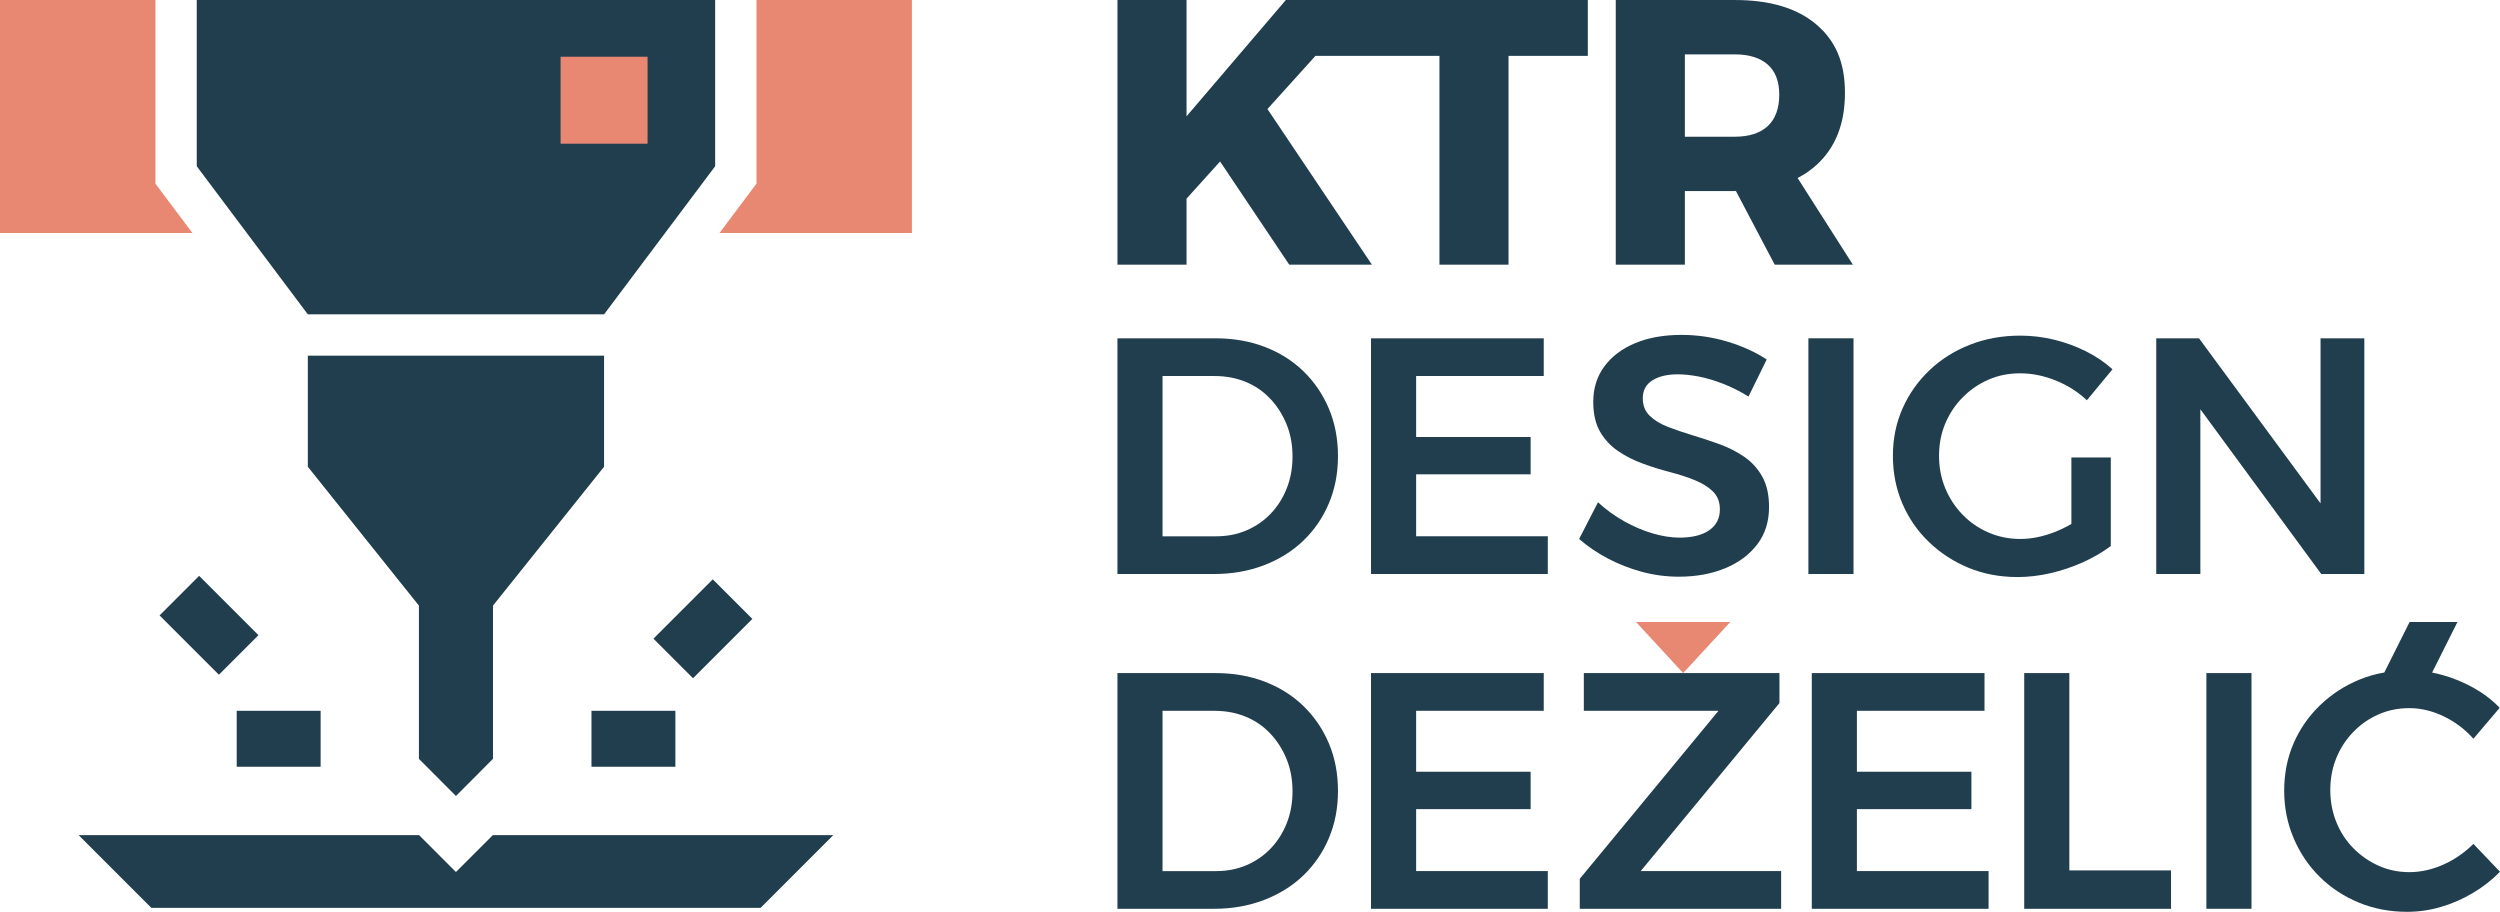 <?xml version="1.0" encoding="UTF-8"?>
<svg xmlns="http://www.w3.org/2000/svg" id="Layer_1" data-name="Layer 1" width="377.84mm" height="137.81mm" viewBox="0 0 1071.03 390.63">
  <g>
    <polygon points="585.17 0 556.8 0 550.87 0 508.33 49.82 508.33 0 478.73 0 478.73 113.39 508.33 113.39 508.33 85.09 522.7 69.18 552.33 113.39 587.75 113.39 542.99 46.71 563.55 23.94 616.67 23.94 616.67 113.39 646.27 113.39 646.27 23.94 680.24 23.94 680.24 0 585.17 0" style="fill: #213e4f;"></polygon>
    <path d="M770.11,76.25c2.95-1.5,5.62-3.33,7.99-5.48,8.2-7.39,12.3-17.71,12.3-30.98s-4.11-22.4-12.3-29.35C769.9,3.48,758.27,0,743.17,0h-50.96v113.39h29.61v-31.55h21.35c.17,0,.35,0,.52-.01l16.62,31.56h33.49l-23.69-37.14ZM721.82,23.29h21.35c6.14,0,10.86,1.46,14.15,4.37,3.29,2.92,4.94,7.23,4.94,12.94s-1.65,10.41-4.94,13.43c-3.28,3.02-8,4.54-14.15,4.54h-21.35V23.29Z" style="fill: #213e4f;"></path>
    <g>
      <path d="M520.71,144.93c7.69,0,14.74,1.23,21.13,3.68,6.39,2.45,11.92,5.94,16.59,10.46,4.66,4.52,8.29,9.86,10.89,16.01,2.6,6.16,3.89,12.94,3.89,20.34s-1.3,14.04-3.89,20.2c-2.6,6.16-6.25,11.49-10.96,16.01-4.71,4.52-10.34,8.03-16.88,10.53-6.54,2.5-13.66,3.75-21.35,3.75h-41.4v-100.98h41.98ZM521.14,229.75c4.62,0,8.89-.84,12.84-2.52,3.94-1.68,7.38-4.04,10.31-7.07,2.93-3.03,5.24-6.63,6.92-10.82,1.68-4.18,2.52-8.78,2.52-13.78s-.86-9.74-2.6-13.92c-1.73-4.18-4.09-7.84-7.07-10.96-2.98-3.12-6.49-5.5-10.53-7.14-4.04-1.63-8.46-2.45-13.27-2.45h-22.22v68.67h23.08Z" style="fill: #213e4f;"></path>
      <path d="M587.35,144.93h74.01v16.16h-54.67v26.11h49.05v16.01h-49.05v26.54h56.41v16.16h-75.74v-100.98Z" style="fill: #213e4f;"></path>
      <path d="M749.07,169.88c-3.56-2.21-7.19-4.04-10.89-5.48-3.7-1.44-7.19-2.47-10.46-3.1-3.27-.62-6.25-.94-8.94-.94-4.52,0-8.15.87-10.89,2.6-2.74,1.73-4.11,4.28-4.11,7.65,0,3.08.99,5.58,2.96,7.5,1.97,1.93,4.57,3.51,7.79,4.76,3.22,1.25,6.76,2.45,10.6,3.61,3.85,1.15,7.69,2.43,11.54,3.82,3.85,1.39,7.38,3.2,10.6,5.41,3.22,2.21,5.79,5.05,7.72,8.51,1.92,3.46,2.89,7.79,2.89,12.98,0,6.25-1.68,11.59-5.05,16.01-3.37,4.42-7.96,7.84-13.78,10.24-5.82,2.41-12.43,3.61-19.84,3.61-5.39,0-10.65-.7-15.8-2.09-5.15-1.39-10-3.29-14.57-5.7-4.57-2.4-8.68-5.19-12.33-8.37l8.08-15.72c3.46,3.17,7.21,5.89,11.25,8.15,4.04,2.26,8.1,3.99,12.19,5.19,4.09,1.2,7.91,1.8,11.47,1.8,5.48,0,9.74-1.06,12.77-3.17,3.03-2.11,4.54-5.1,4.54-8.94,0-3.17-.99-5.72-2.96-7.65-1.97-1.92-4.54-3.53-7.72-4.83s-6.71-2.45-10.6-3.46c-3.9-1.01-7.77-2.21-11.61-3.61-3.85-1.39-7.38-3.17-10.6-5.34-3.22-2.16-5.82-4.93-7.79-8.3-1.97-3.36-2.96-7.65-2.96-12.84,0-5.86,1.59-10.94,4.76-15.22,3.17-4.28,7.57-7.6,13.2-9.95s12.24-3.54,19.84-3.54c6.73,0,13.29.96,19.69,2.89,6.39,1.93,12,4.47,16.81,7.65l-7.79,15.87Z" style="fill: #213e4f;"></path>
      <path d="M774.74,144.93h19.33v100.98h-19.33v-100.98Z" style="fill: #213e4f;"></path>
      <path d="M887.41,195.99h16.88v37.94c-3.46,2.59-7.42,4.9-11.9,6.93-4.47,2.01-9.12,3.58-13.92,4.69s-9.52,1.66-14.14,1.66c-7.6,0-14.59-1.33-20.99-3.97-6.4-2.65-12.06-6.32-16.96-11.04-4.9-4.71-8.7-10.22-11.4-16.51-2.69-6.3-4.04-13.1-4.04-20.42s1.38-14.06,4.12-20.26c2.74-6.2,6.58-11.67,11.53-16.38s10.75-8.36,17.39-10.96c6.63-2.6,13.8-3.89,21.5-3.89,4.9,0,9.73.58,14.5,1.73,4.75,1.15,9.3,2.81,13.63,4.97,4.32,2.16,8.12,4.74,11.4,7.72l-10.97,13.28c-3.75-3.56-8.18-6.38-13.27-8.45-5.1-2.07-10.2-3.1-15.29-3.1s-9.45.91-13.64,2.74c-4.18,1.83-7.85,4.35-11.02,7.57-3.18,3.22-5.65,6.95-7.44,11.18-1.77,4.23-2.67,8.85-2.67,13.84s.9,9.65,2.67,13.92c1.79,4.28,4.26,8.06,7.44,11.33,3.17,3.26,6.87,5.81,11.1,7.64,4.23,1.83,8.79,2.74,13.71,2.74,4.51,0,9.25-.93,14.21-2.81,2.67-1.02,5.2-2.22,7.57-3.61v-28.49Z" style="fill: #213e4f;"></path>
      <polygon points="1012.91 144.93 1012.91 245.91 994.45 245.91 942.66 175.33 942.66 245.91 923.76 245.91 923.76 144.93 942.08 144.93 994.15 215.66 994.15 144.93 1012.91 144.93" style="fill: #213e4f;"></polygon>
    </g>
    <g>
      <path d="M520.71,288.35c7.69,0,14.74,1.23,21.13,3.68,6.39,2.45,11.92,5.94,16.59,10.46,4.66,4.52,8.29,9.86,10.89,16.01,2.6,6.16,3.89,12.94,3.89,20.34s-1.3,14.04-3.89,20.2c-2.6,6.16-6.25,11.49-10.96,16.01-4.71,4.52-10.34,8.03-16.88,10.53-6.54,2.5-13.66,3.75-21.35,3.75h-41.4v-100.98h41.98ZM521.14,373.18c4.62,0,8.89-.84,12.84-2.52,3.94-1.68,7.38-4.04,10.31-7.07,2.93-3.03,5.24-6.63,6.92-10.82,1.68-4.18,2.52-8.78,2.52-13.78s-.86-9.74-2.6-13.92c-1.73-4.18-4.09-7.84-7.07-10.96-2.98-3.12-6.49-5.5-10.53-7.14-4.04-1.63-8.46-2.45-13.27-2.45h-22.22v68.67h23.08Z" style="fill: #213e4f;"></path>
      <path d="M587.35,288.35h74.01v16.16h-54.67v26.11h49.05v16.01h-49.05v26.54h56.41v16.16h-75.74v-100.98Z" style="fill: #213e4f;"></path>
      <path d="M678.52,288.35h83.82v12.84l-59.44,71.98h60.16v16.16h-86.27v-12.84l59.44-71.99h-57.7v-16.16Z" style="fill: #213e4f;"></path>
      <path d="M776.18,288.35h74.01v16.16h-54.67v26.11h49.05v16.01h-49.05v26.54h56.41v16.16h-75.74v-100.98Z" style="fill: #213e4f;"></path>
      <path d="M867.2,288.35h19.33v84.54h43.57v16.45h-62.9v-100.98Z" style="fill: #213e4f;"></path>
      <path d="M945.24,288.35h19.33v100.98h-19.33v-100.98Z" style="fill: #213e4f;"></path>
    </g>
    <path d="M1071.03,373.46c-3.37,3.46-7.24,6.5-11.61,9.09-4.38,2.6-8.94,4.61-13.71,5.99-4.75,1.4-9.59,2.09-14.49,2.09-7.41,0-14.31-1.32-20.7-3.96-6.4-2.65-11.98-6.32-16.74-11.04-4.75-4.71-8.49-10.24-11.17-16.59-2.7-6.35-4.04-13.13-4.04-20.34s1.34-14.07,4.04-20.27c2.69-6.2,6.48-11.65,11.4-16.37,4.9-4.71,10.55-8.36,16.94-10.97,3.34-1.36,6.85-2.35,10.51-2.99l10.85-21.63h20.49l-10.86,21.67c1.46.27,2.91.6,4.35,1.01,4.67,1.3,9.12,3.13,13.35,5.48,4.23,2.36,7.99,5.22,11.25,8.59l-11.25,13.27c-3.56-4.03-7.79-7.24-12.69-9.59-4.9-2.36-9.81-3.53-14.72-3.53s-9.12.89-13.2,2.66c-4.09,1.79-7.69,4.28-10.82,7.51-3.13,3.22-5.56,6.95-7.29,11.18s-2.59,8.79-2.59,13.71.86,9.49,2.59,13.78c1.73,4.27,4.16,8,7.29,11.17,3.13,3.18,6.73,5.68,10.82,7.51,4.08,1.83,8.49,2.74,13.2,2.74s9.76-1.07,14.57-3.25c4.81-2.16,9.09-5.12,12.84-8.86l11.4,11.96Z" style="fill: #213e4f;"></path>
    <polygon points="721.08 288.35 741.27 266.47 700.89 266.47 721.08 288.35" style="fill: #e88873;"></polygon>
  </g>
  <g>
    <g>
      <path d="M68.36,263.64l16.95-16.95,25.42,25.42-16.95,16.95-25.42-25.42Z" style="fill: #213e4f;"></path>
      <path d="M101.41,304.51h35.95v23.97h-35.95v-23.97Z" style="fill: #213e4f;"></path>
      <path d="M279.95,273.61l25.42-25.42,16.95,16.95-25.42,25.42-16.95-16.95Z" style="fill: #213e4f;"></path>
      <path d="M253.39,304.51h35.95v23.97h-35.95v-23.97Z" style="fill: #213e4f;"></path>
    </g>
    <g>
      <g>
        <path d="M66.59,78.68V0H0v99.83h82.45l-15.86-21.15Z" style="fill: #e88873;"></path>
        <path d="M390.67,0h-66.59v78.68l-15.86,21.15h82.45V0Z" style="fill: #e88873;"></path>
      </g>
      <path d="M211.2,325.1v-65.65l47.59-59.49v-47.59h-126.91v47.59l47.59,59.49v65.65l15.86,15.91,15.86-15.91Z" style="fill: #213e4f;"></path>
      <polygon points="84.29 0 84.29 71.22 131.88 134.67 258.79 134.67 306.38 71.22 306.38 0 84.29 0" style="fill: #213e4f;"></polygon>
    </g>
    <rect x="240.16" y="24.3" width="37.26" height="37.26" style="fill: #e88873;"></rect>
    <polygon points="211.14 357.77 195.33 373.58 179.53 357.77 33.68 357.77 64.84 388.94 325.83 388.94 356.99 357.77 211.14 357.77" style="fill: #213e4f;"></polygon>
  </g>
</svg>

